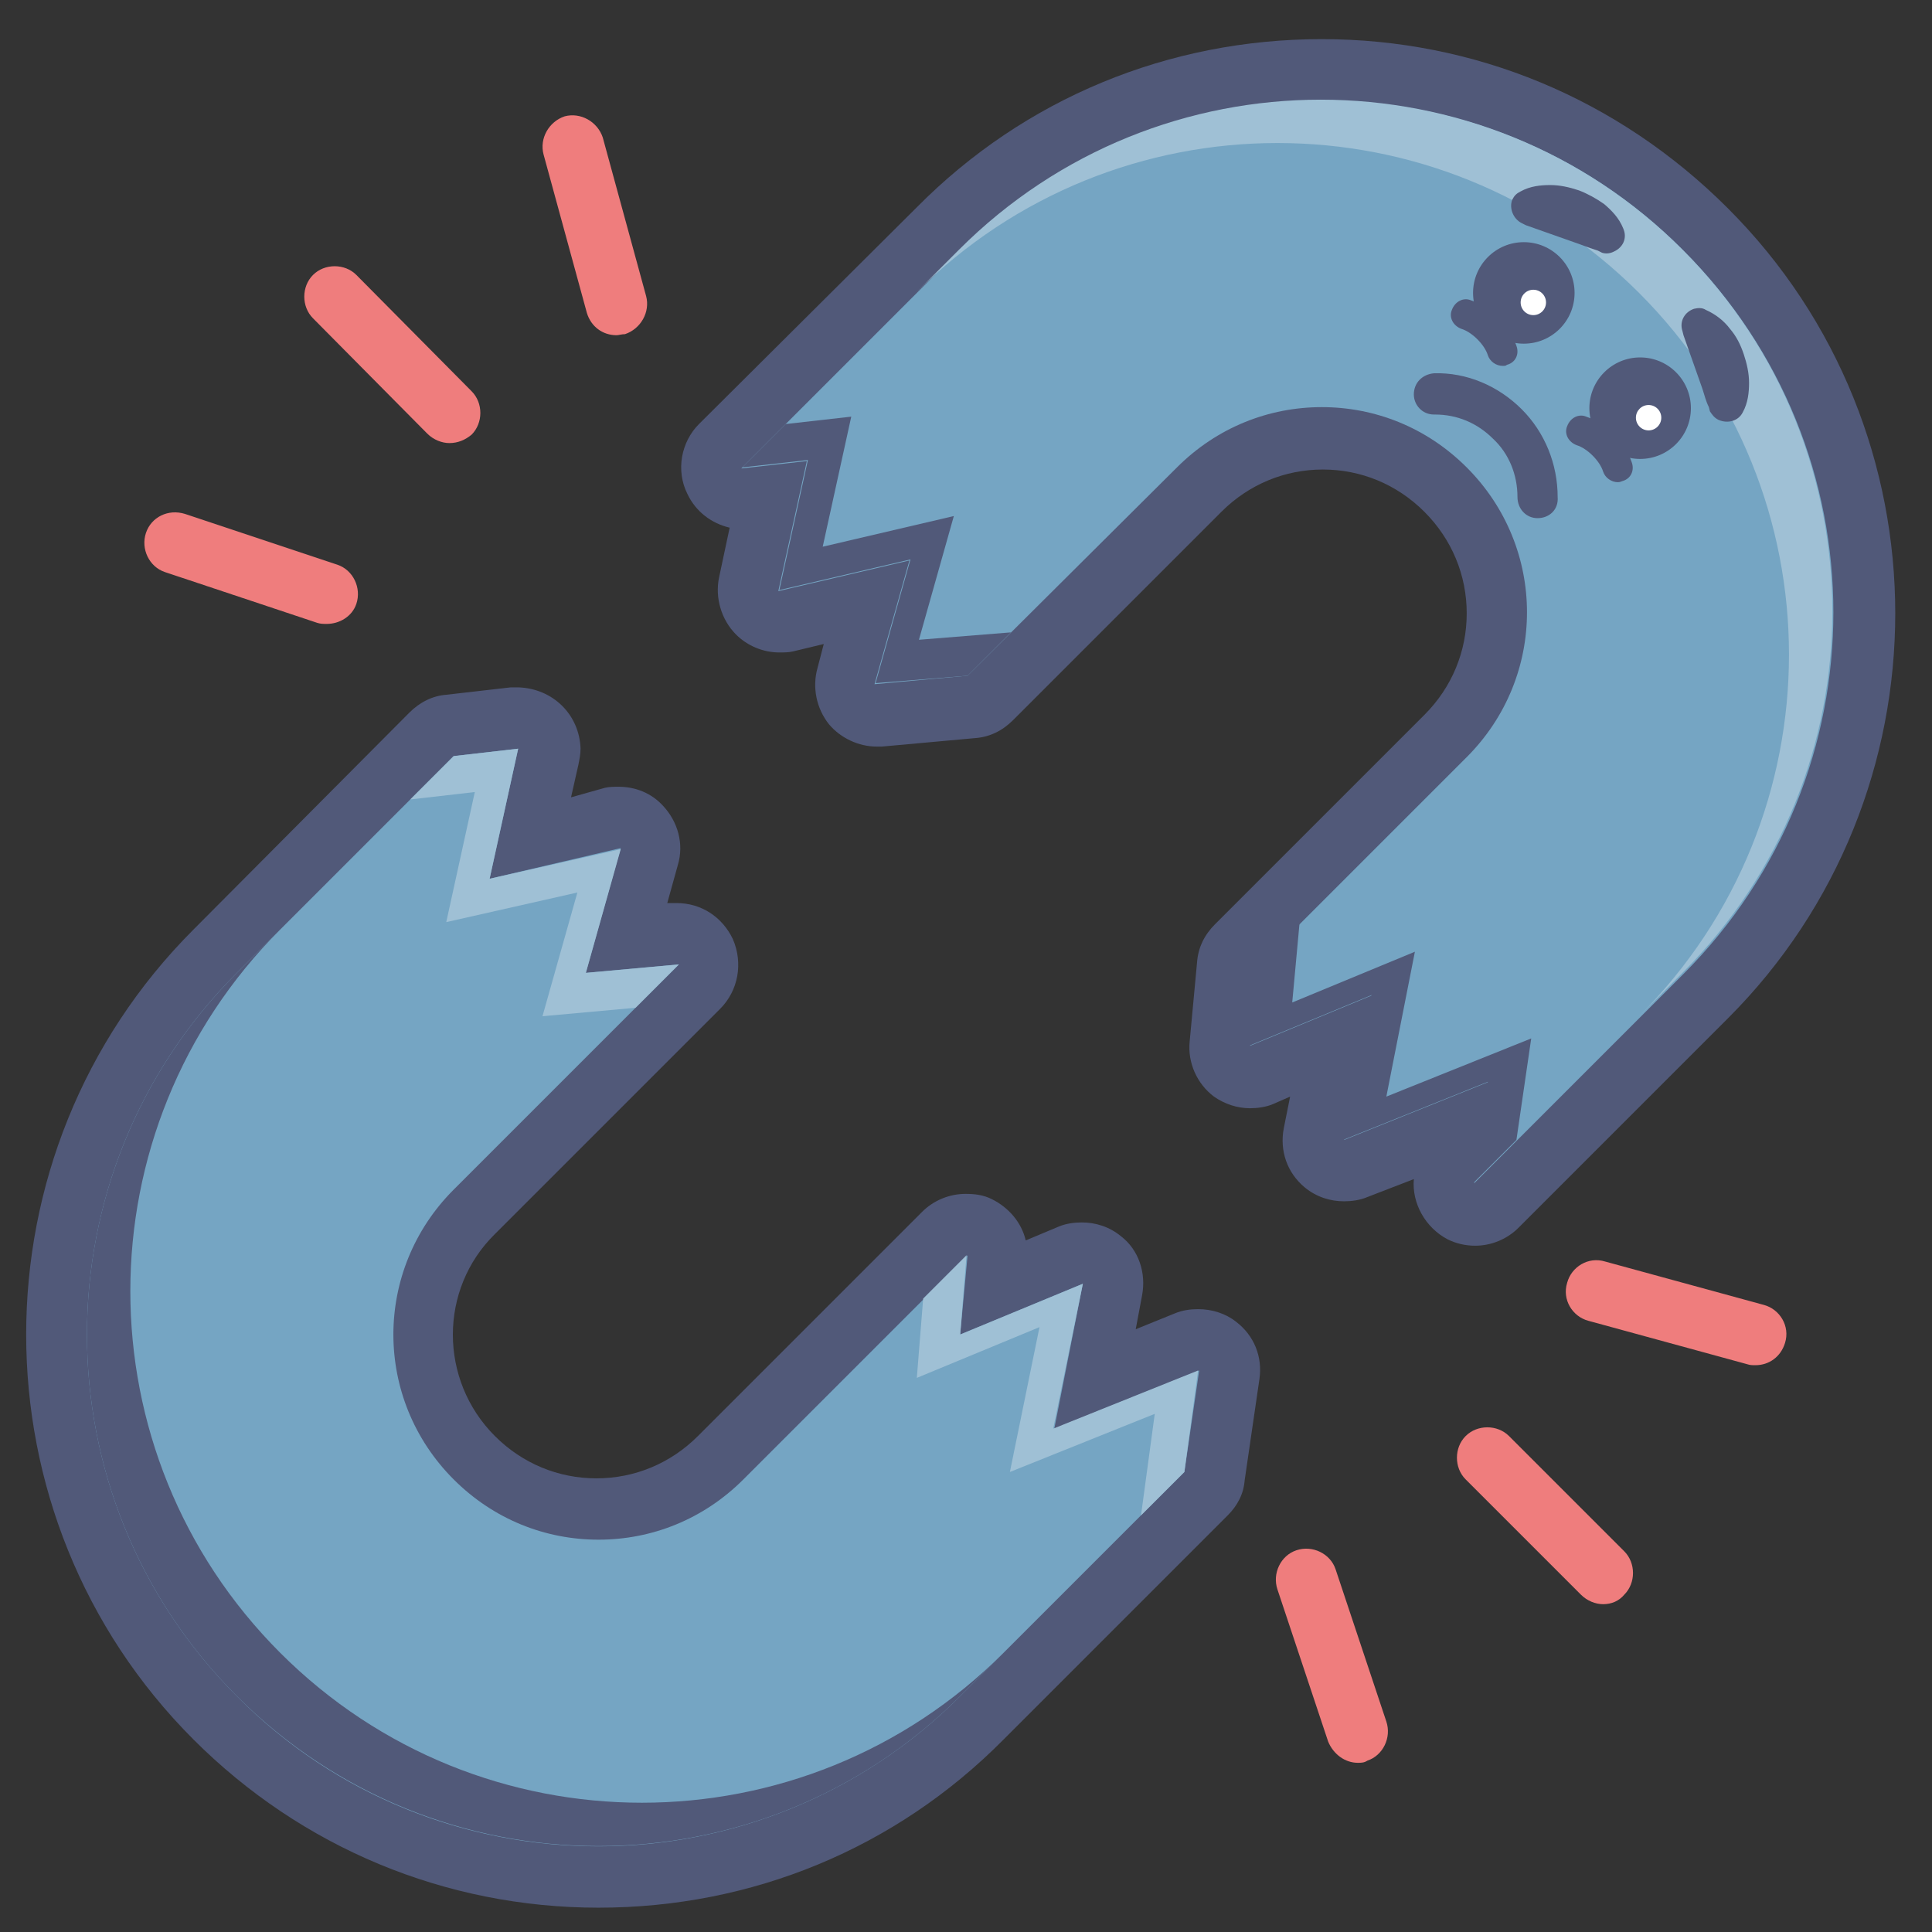 <svg version="1.1" id="Layer_1" xmlns="http://www.w3.org/2000/svg" x="0" y="0" viewBox="0 0 182.7 182.7" style="enable-background:new 0 0 182.7 182.7" xml:space="preserve"><rect x="0" y="0" width="182.7" height="182.7" fill="#333333" stroke="none"/><style>.st0{fill:#75a5c3}.st1{fill:#515979}.st2{fill:#9fc0d5}.st3{fill:#fff}.st4{fill:#ef7d7d}</style><path class="st0" d="M139.3 114.8c-.4 0-.9-.1-1.3-.3-1.1-.6-1.8-1.8-1.6-3l.7-4.6-9 3.6c-.3.1-.7.2-1.1.2-.7 0-1.3-.2-1.9-.7-.8-.7-1.2-1.8-1-2.8l1.7-8.4-6.6 2.7c-.4.1-.7.2-1.1.2-.6 0-1.2-.2-1.7-.6-.8-.6-1.3-1.6-1.2-2.6l.7-7.5c.1-.7.4-1.3.8-1.8l19.8-19.8c6.4-6.4 6.4-16.8 0-23.3-3.1-3.1-7.2-4.8-11.6-4.8-4.4 0-8.5 1.7-11.6 4.8L93.6 65.9c-.5.5-1.1.8-1.8.8l-8.8.8h-.3c-.9 0-1.7-.4-2.2-1.1-.6-.7-.8-1.7-.6-2.6l2-7-7.7 1.8c-.2.1-.4.1-.7.1-.8 0-1.5-.3-2-.8-.7-.7-1-1.7-.8-2.7l1.9-8.3-2 .1h-.3c-1.1 0-2.1-.6-2.6-1.6-.5-1.1-.3-2.4.6-3.3l20.5-20.5c9.7-9.7 22.6-15 36.2-15 13.7 0 26.6 5.3 36.2 15 9.7 9.7 15 22.6 15 36.2s-5.3 26.6-15 36.2l-19.8 19.8c-.6.7-1.3 1-2.1 1z"/><path class="st1" d="M125 9.5c12.4 0 24.8 4.7 34.2 14.2 18.9 18.9 18.9 49.5 0 68.4l-19.8 19.8 1.4-9.6-13.7 5.5 2.7-13.7-11.6 4.8.7-7.5 19.8-19.8c7.6-7.6 7.6-19.8 0-27.4-3.8-3.8-8.7-5.7-13.7-5.7s-9.9 1.9-13.7 5.7L91.5 63.9l-8.8.8L86 53l-12.4 2.9 2.7-12.3-6.2.7 20.5-20.5c9.6-9.6 22-14.3 34.4-14.3m0-5.8c-14.5 0-28.1 5.6-38.3 15.9L66.1 40.1c-1.7 1.7-2.2 4.4-1.1 6.6.8 1.7 2.3 2.8 4 3.2l-1 4.7c-.4 1.9.2 4 1.6 5.4 1.1 1.1 2.6 1.7 4.1 1.7.4 0 .9 0 1.3-.1l2.9-.7-.6 2.3c-.5 1.8-.1 3.8 1.1 5.3 1.1 1.3 2.8 2.1 4.5 2.1h.5l8.8-.8c1.4-.1 2.6-.7 3.6-1.7l19.7-19.7c2.6-2.6 6-4 9.6-4 3.6 0 7 1.4 9.6 4 2.6 2.6 4 6 4 9.6 0 3.6-1.4 7-4 9.6l-19.8 19.8c-1 1-1.6 2.2-1.7 3.6l-.7 7.5c-.2 2 .7 4 2.3 5.2 1 .7 2.2 1.1 3.4 1.1.7 0 1.5-.1 2.2-.4l1.6-.7-.6 3c-.4 2.1.3 4.2 2 5.6 1.1.9 2.4 1.3 3.7 1.3.7 0 1.5-.1 2.2-.4l4.4-1.7c-.2 2.3 1.1 4.6 3.2 5.7.8.4 1.7.6 2.6.6 1.5 0 3-.6 4.1-1.7l19.8-19.8c21.1-21.1 21.1-55.5 0-76.6-10.4-10.4-24-16-38.4-16z"/><path class="st1" d="m90.2 48.8-12.4 2.9 2.7-12.3-6.2.7-4.1 4.1 6.2-.7-2.7 12.3 12.4-2.9-3.3 11.7 8.7-.7 4.1-4.1-8.7.7zM131.1 103.7l2.7-13.7-11.6 4.8.7-7.6-4.1 4.1-.7 7.6 11.6-4.8-2.7 13.7 13.7-5.5-1.4 9.6 4.1-4.1 1.4-9.6z"/><path class="st2" d="M159.1 23.6c-18.9-18.9-49.5-18.9-68.4 0l-4.1 4.1c18.9-18.9 49.5-18.9 68.4 0s18.9 49.5 0 68.4l4.1-4.1c18.9-18.9 18.9-49.5 0-68.4z"/><path class="st0" d="M56.6 177.5c-13.7 0-26.6-5.3-36.2-15-9.7-9.7-15-22.6-15-36.2 0-13.7 5.3-26.6 15-36.2l20.5-20.5c.5-.5 1.1-.8 1.7-.8l6.2-.7h.3c.8 0 1.6.3 2.2 1 .6.7.9 1.7.7 2.6l-1.7 7.8 8-1.8c.2-.1.4-.1.7-.1.8 0 1.5.3 2.1.9.7.7 1 1.8.7 2.8L59.6 89l4.6-.4h.3c1.1 0 2.2.6 2.6 1.7.5 1.1.3 2.4-.6 3.3l-21.3 21.3c-6.4 6.4-6.4 16.8 0 23.3 3.1 3.1 7.2 4.8 11.6 4.8s8.5-1.7 11.6-4.8L89.6 117c.6-.6 1.3-.9 2.1-.9.4 0 .8.1 1.2.3 1.1.5 1.8 1.7 1.7 2.9l-.3 2.8 7.2-3c.4-.1.7-.2 1.1-.2.7 0 1.3.2 1.8.7.8.7 1.2 1.8 1 2.8l-1.7 8.4 8.7-3.5c.3-.1.7-.2 1.1-.2.6 0 1.3.2 1.8.6.8.6 1.2 1.7 1.1 2.7L115 140c-.1.6-.4 1.2-.8 1.6L93 162.8c-9.9 9.4-22.7 14.7-36.4 14.7z"/><path class="st1" d="m49 70.8-2.7 12.3 12.4-2.9L55.4 92l8.8-.8-21.3 21.3c-7.6 7.6-7.6 19.8 0 27.4 3.8 3.8 8.7 5.7 13.7 5.7s9.9-1.9 13.7-5.7l21.2-21.2-.7 7.5 11.6-4.8-2.7 13.7 13.7-5.5-1.4 9.6-21.2 21.2c-9.4 9.4-21.8 14.2-34.2 14.2-12.4 0-24.8-4.7-34.2-14.2-18.9-18.9-18.9-49.5 0-68.4l20.5-20.5 6.1-.7m0-5.8h-.7l-6.1.7c-1.3.1-2.5.7-3.5 1.7L18.3 87.9c-21.1 21.1-21.1 55.5 0 76.6 10.2 10.2 23.8 15.9 38.3 15.9 14.5 0 28.1-5.6 38.3-15.9l21.2-21.2c.9-.9 1.5-2 1.6-3.3l1.4-9.6c.3-2.1-.5-4.1-2.2-5.4-1-.8-2.3-1.2-3.6-1.2-.7 0-1.5.1-2.2.4l-3.7 1.5.6-3.2c.4-2.1-.3-4.3-2-5.6-1.1-.9-2.4-1.3-3.7-1.3-.7 0-1.5.1-2.2.4l-3.1 1.3c-.4-1.7-1.6-3.1-3.2-3.9-.8-.4-1.6-.5-2.5-.5-1.5 0-3 .6-4.1 1.7L66 135.8c-2.6 2.6-6 4-9.6 4s-7-1.4-9.6-4c-5.3-5.3-5.3-13.9 0-19.1l21.3-21.3c1.7-1.7 2.2-4.3 1.2-6.6-1-2.1-3-3.4-5.3-3.4h-.9l1-3.6c.6-2 0-4.1-1.4-5.6-1.1-1.2-2.6-1.8-4.2-1.8-.4 0-.9 0-1.3.1l-3.2.9.7-3.1c.1-.5.2-1 .2-1.5-.1-3.2-2.6-5.7-5.9-5.8.1 0 .1 0 0 0z"/><path class="st2" d="m42.2 87.2 12.4-2.8-3.3 11.7 8.8-.8 4.1-4.1-8.8.8 3.3-11.7-12.4 2.8L49 70.8l-6.1.7-4.1 4.1 6.1-.7zM113.3 129.6l-13.7 5.5 2.8-13.7-11.6 4.8.6-7.5-4.1 4.1-.6 7.5 11.6-4.8-2.8 13.7 13.7-5.5-1.3 9.6 4.1-4.1z"/><path class="st1" d="M26.5 156.3c-18.9-18.9-18.9-49.5 0-68.4L22.4 92c-18.9 18.9-18.9 49.5 0 68.4s49.5 18.9 68.4 0l4.1-4.1c-18.9 18.9-49.5 18.9-68.4 0zM145.4 49c-1.1 0-1.9-.9-1.9-2 0-2.1-.8-4.1-2.3-5.5-1.5-1.5-3.4-2.3-5.5-2.3h-.1c-1.1 0-1.9-.9-1.9-1.9 0-1.1.8-1.9 1.9-2 3.1-.1 6.1 1.2 8.3 3.4 2.2 2.2 3.4 5.2 3.4 8.3.1 1.2-.8 2-1.9 2zM151.1 23.7c-.6-.2-1.2-.4-1.7-.6l-1.7-.6-1.7-.6c-.6-.2-1.1-.4-1.7-.6l-.4-.2c-.8-.4-1.2-1.4-.9-2.2.2-.4.4-.6.8-.8.9-.5 1.9-.6 2.8-.6.9 0 1.8.2 2.7.5.8.3 1.7.8 2.4 1.3.7.6 1.4 1.3 1.8 2.3.4.9 0 1.8-.9 2.2-.4.2-.8.2-1.1.1l-.4-.2zM161.6 38.5c-.3-.6-.4-1.1-.6-1.7l-.6-1.7-.6-1.7c-.2-.6-.4-1.1-.6-1.7l-.1-.4c-.3-.9.2-1.8 1.1-2.1.4-.1.8-.1 1.1.1.9.4 1.7 1 2.3 1.8.6.7 1 1.5 1.3 2.4.3.9.5 1.8.5 2.7 0 .9-.1 1.9-.6 2.8-.4.8-1.4 1.1-2.3.7-.4-.2-.6-.5-.8-.8l-.1-.4zM153 45.6c-.6 0-1.2-.4-1.4-1-.3-1-1.5-2.2-2.5-2.5-.8-.3-1.2-1.1-.9-1.8.3-.8 1.1-1.2 1.8-.9 1.8.6 3.7 2.5 4.3 4.3.3.8-.1 1.6-.9 1.8 0 0-.2.1-.4.1z"/><circle class="st1" cx="155.1" cy="38.6" r="4.8"/><circle class="st3" cx="155.9" cy="39.5" r="1.2"/><path class="st1" d="M142.1 34.6c-.6 0-1.2-.4-1.4-1-.3-1-1.5-2.2-2.5-2.5-.8-.3-1.2-1.1-.9-1.8.3-.8 1.1-1.2 1.8-.9 1.8.6 3.7 2.5 4.3 4.3.3.8-.1 1.6-.9 1.8-.1.1-.2.1-.4.1z"/><g><circle class="st1" cx="144.1" cy="27.7" r="4.8"/><circle class="st3" cx="145" cy="28.6" r="1.2"/></g><g><path class="st4" d="M166 129.1c-.3 0-.5 0-.8-.1l-15-4.1c-1.5-.4-2.5-2-2-3.6.4-1.5 2-2.5 3.6-2l15 4.1c1.5.4 2.5 2 2 3.6-.4 1.3-1.5 2.1-2.8 2.1z"/></g><g><path class="st4" d="M128.4 166.7c-1.2 0-2.3-.8-2.8-2l-4.8-14.4c-.5-1.5.3-3.2 1.8-3.7s3.2.3 3.7 1.8l4.8 14.4c.5 1.5-.3 3.2-1.8 3.7-.3.2-.6.2-.9.2z"/></g><g><path class="st4" d="M151.6 151.7c-.7 0-1.5-.3-2.1-.9l-10.9-10.9c-1.1-1.1-1.1-3 0-4.1 1.1-1.1 3-1.1 4.1 0l10.9 10.9c1.1 1.1 1.1 3 0 4.1-.5.6-1.2.9-2 .9z"/></g><g><path class="st4" d="M58.3 31.7c-1.3 0-2.4-.8-2.8-2.1l-4.1-15c-.4-1.5.5-3.1 2-3.6 1.5-.4 3.1.5 3.6 2l4.1 15c.4 1.5-.5 3.1-2 3.6-.3 0-.6.1-.8.1z"/></g><g><path class="st4" d="M30.9 59c-.3 0-.6 0-.9-.1l-14.4-4.8c-1.5-.5-2.3-2.2-1.8-3.7.5-1.5 2.1-2.3 3.7-1.8l14.4 4.8c1.5.5 2.3 2.2 1.8 3.7-.4 1.2-1.6 1.9-2.8 1.9z"/></g><g><path class="st4" d="M42.5 41.9c-.7 0-1.5-.3-2.1-.9L29.6 30.1c-1.1-1.1-1.1-3 0-4.1 1.1-1.1 3-1.1 4.1 0l10.9 11c1.1 1.1 1.1 3 0 4.1-.6.5-1.3.8-2.1.8z"/></g></svg>